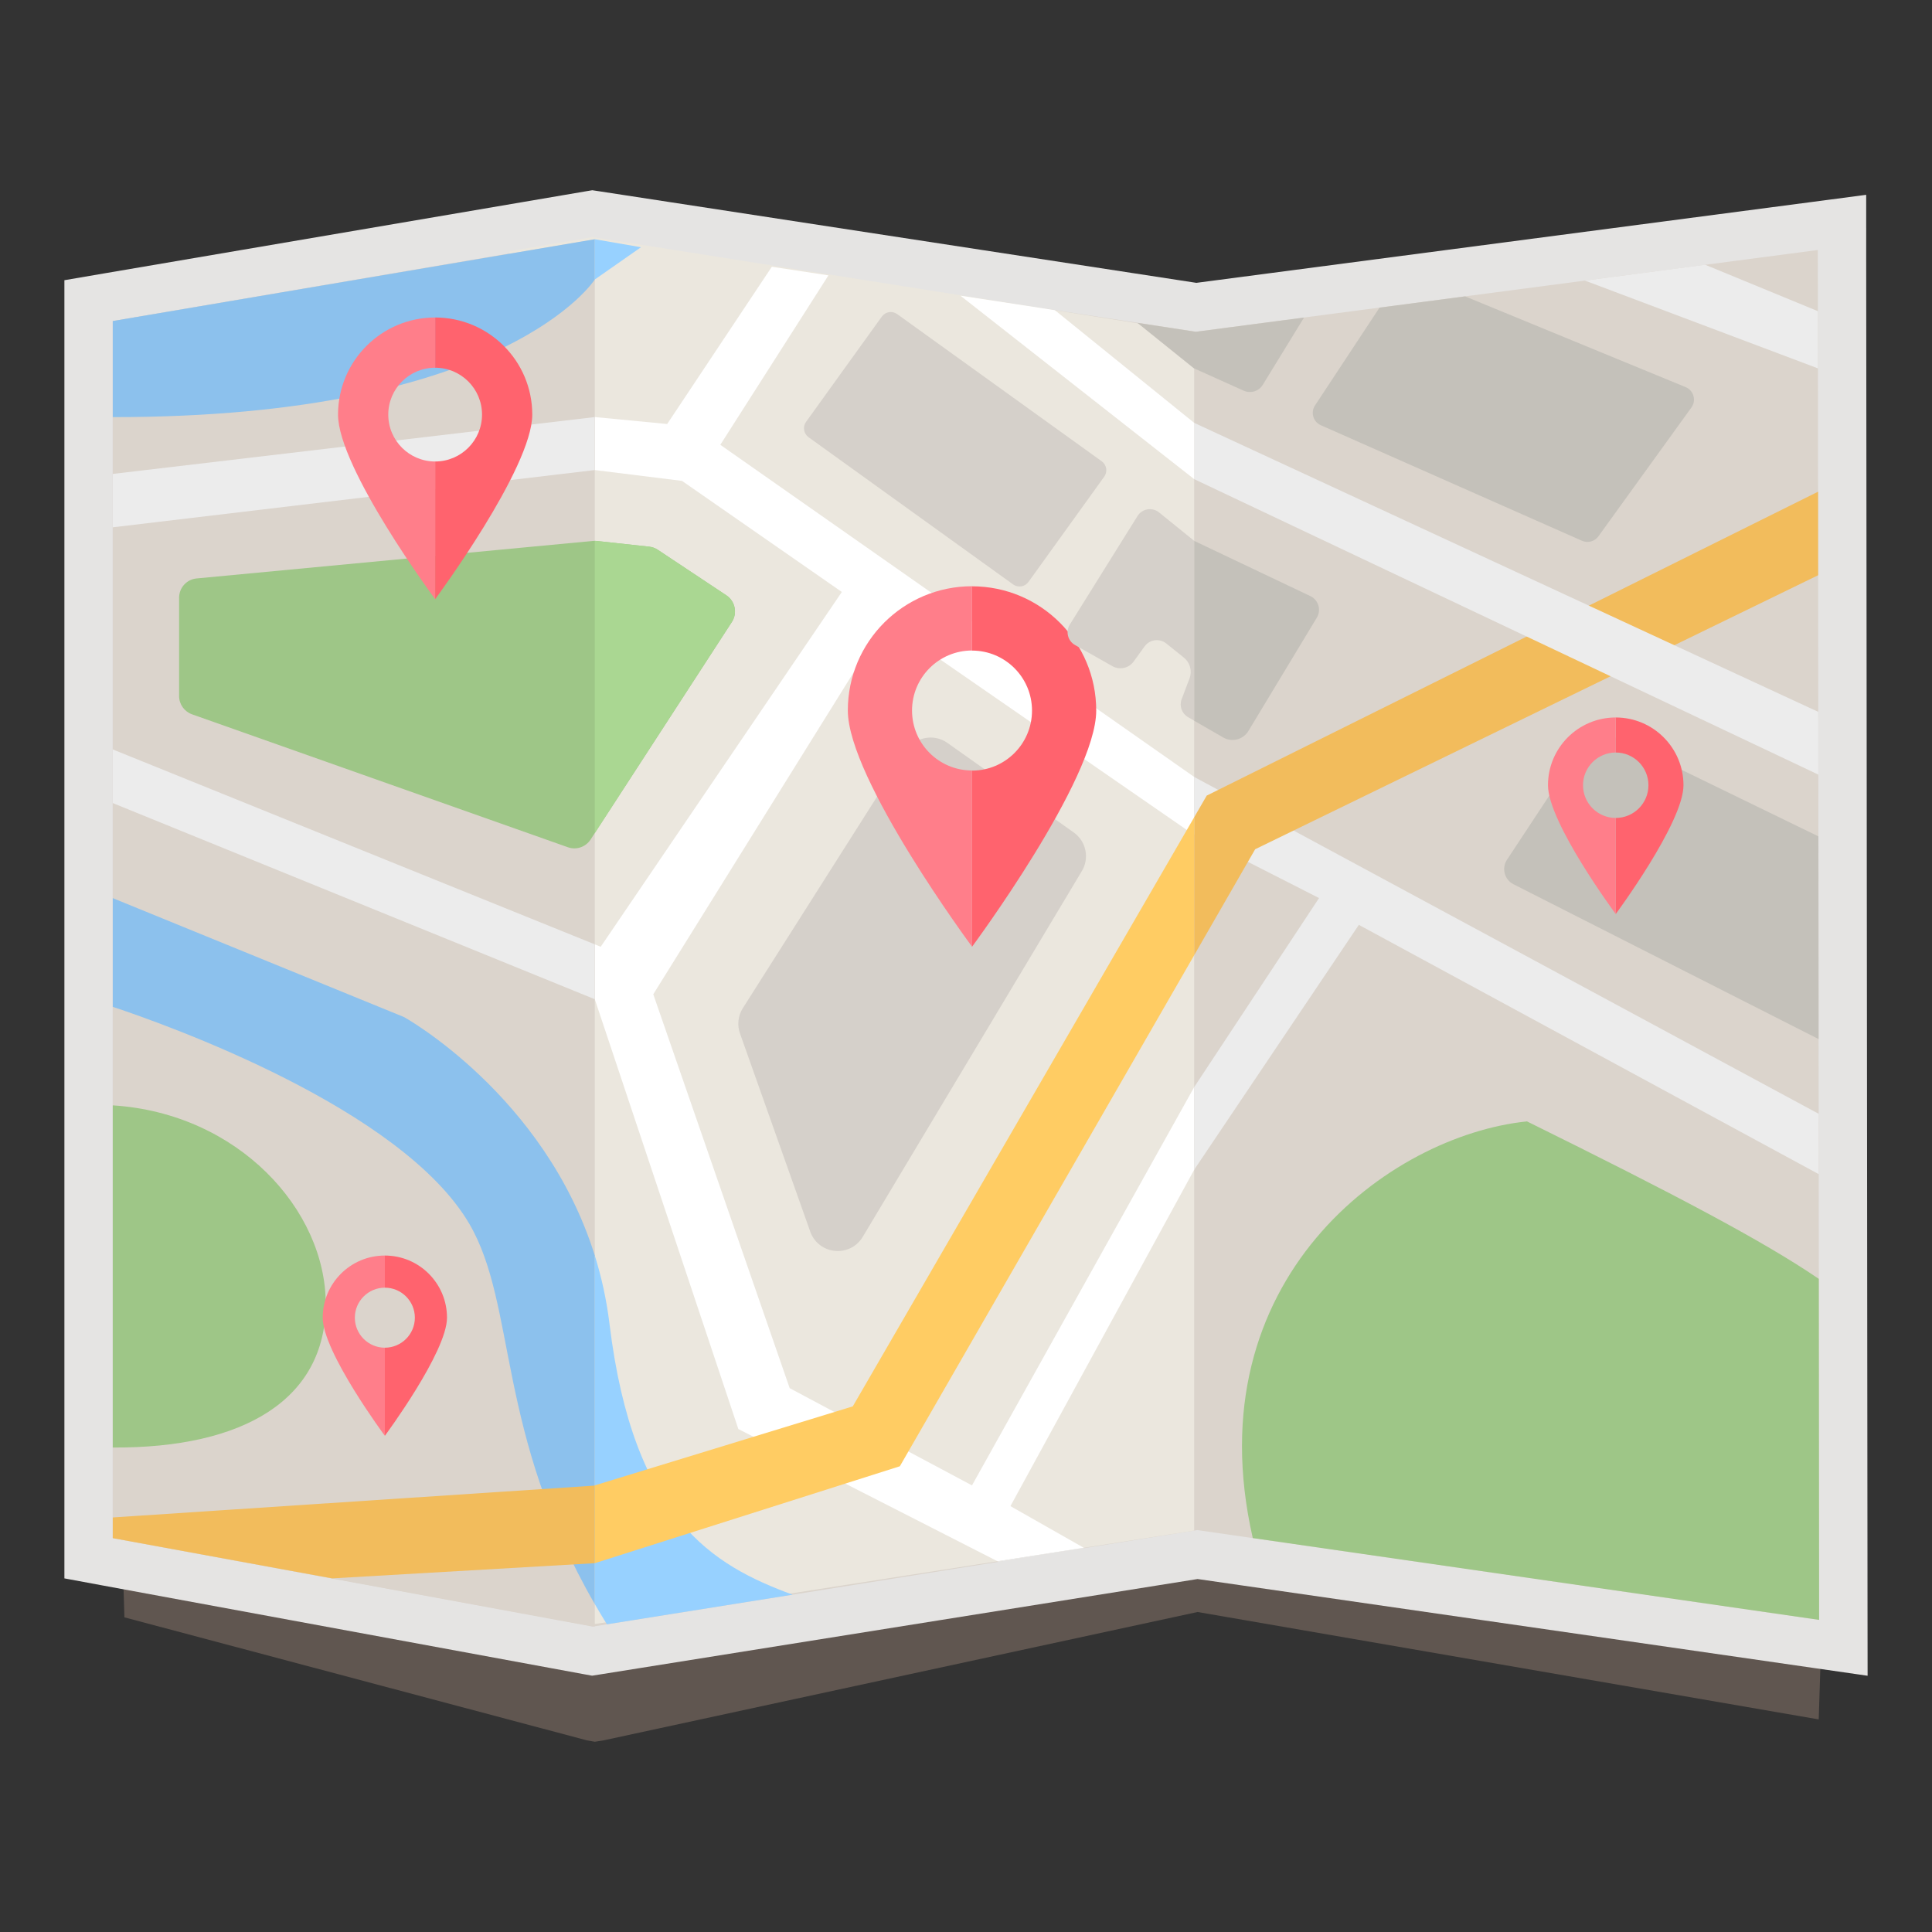 <?xml version="1.0" encoding="utf-8"?>
<!-- Generator: Adobe Illustrator 24.1.1, SVG Export Plug-In . SVG Version: 6.00 Build 0)  -->
<svg version="1.1" id="Layer_1" xmlns="http://www.w3.org/2000/svg" xmlns:xlink="http://www.w3.org/1999/xlink" x="0px" y="0px"
	 viewBox="0 0 300 300" style="enable-background:new 0 0 300 300;" xml:space="preserve">
<rect x="0" y="0" width="300" height="300" fill="#333333" stroke="none"/>
<style type="text/css">
	.st0{fill:#605650;}
	.st1{fill:#E5E4E3;}
	.st2{fill:#DBD4CC;}
	.st3{fill:#EBE7DE;}
	.st4{fill:#FFFFFF;}
	.st5{fill:#D5D0CA;}
	.st6{fill:#9EC687;}
	.st7{fill:#FF636E;}
	.st8{fill:#FF7E8A;}
	.st9{fill:#AAD792;}
	.st10{fill:#8CC1ED;}
	.st11{fill:#97D1FF;}
	.st12{fill:#C4C1BA;}
	.st13{fill:#ECECEC;}
	.st14{fill:#F2BC5C;}
	.st15{fill:#FFCC63;}
</style>
<g>
	<polygon class="st0" points="289.78,35.37 281.29,36.49 185.77,49.04 93.17,34.85 91.97,34.66 90.77,34.87 16.25,47.56 
		13.17,48.42 19.32,251.14 91.09,270.23 92.36,270.46 93.64,270.26 185.96,250.31 282.41,266.99 	"/>
	<polygon class="st1" points="289.99,251.53 289.78,38.81 289.78,30.25 281.29,31.37 185.77,43.92 93.17,29.72 91.97,29.54 
		90.77,29.74 16.25,42.44 10,43.51 10,49.85 10,238.84 10,245.09 16.15,246.23 90.67,259.97 91.94,260.2 93.21,260 185.96,245.19 
		281.4,258.97 290,260.21 	"/>
	<polygon class="st2" points="17.51,49.85 92.03,37.15 185.69,51.51 282.27,38.82 282.48,251.54 185.9,237.59 92.03,252.58 
		17.51,238.84 	"/>
	<polygon class="st3" points="92.03,36.81 79.12,39.01 87.27,251.36 92.03,252.23 185.43,237.67 185.43,51.59 	"/>
	<polygon class="st4" points="156.9,233.87 185.43,181.64 185.43,168.81 150.93,230.65 122.62,215.55 101.44,154.39 137.47,96.51 
		184.99,129.36 185.43,129.58 185.43,120.64 111.85,69.07 128.64,42.76 119.85,41.42 103.6,65.84 92.36,64.76 92.36,72.99 
		105.9,74.67 130.72,91.92 93.28,147.01 92.36,146.64 92.36,155.16 114.65,221.9 154.89,242.43 168.29,240.34 	"/>
	<polygon class="st2" points="17.51,49.85 17.51,238.84 92.36,252.58 92.36,37.15 	"/>
	<path class="st5" d="M167.93,135.36l-34.02,56.79c-1.99,3.14-6.7,2.68-8.05-0.78l-10.91-30.77c-0.52-1.34-0.37-2.85,0.4-4.06
		l25.33-39.91c1.39-2.19,4.33-2.77,6.44-1.27l19.59,13.89C168.69,130.64,169.22,133.33,167.93,135.36z"/>
	<path class="st6" d="M27.81,108.08V92.82c0-1.56,1.18-2.86,2.73-3l61.48-5.82c0.2-0.02,0.41-0.02,0.61,0l8.18,0.89
		c0.48,0.05,0.94,0.22,1.34,0.49l10.63,7.06c1.38,0.91,1.76,2.77,0.86,4.15l-21.93,33.77c-0.76,1.17-2.22,1.67-3.53,1.2
		l-58.36-20.64C28.62,110.49,27.81,109.36,27.81,108.08z"/>
	<path class="st7" d="M150.93,91.04v9.98c5.15,0,9.32,4.17,9.32,9.32c0,5.15-4.17,9.32-9.32,9.32v27.36c0,0,19.29-26.02,19.29-36.68
		C170.23,99.68,161.59,91.04,150.93,91.04z"/>
	<path class="st8" d="M141.62,110.33c0-5.15,4.17-9.32,9.32-9.32v-9.98c-10.66,0-19.29,8.64-19.29,19.29
		c0,10.66,19.29,36.68,19.29,36.68v-27.36C145.79,119.65,141.62,115.48,141.62,110.33z"/>
	<path class="st9" d="M112.78,92.43l-10.63-7.06c-0.4-0.27-0.86-0.43-1.34-0.49L92.63,84c-0.09-0.01-0.18-0.01-0.27-0.02v45.38
		l21.28-32.78C114.54,95.2,114.16,93.34,112.78,92.43z"/>
	<path class="st10" d="M17.51,49.85v14.92C78.79,64.81,92.36,43.4,92.36,43.4v-6.25L17.51,49.85z"/>
	<polygon class="st11" points="92.36,37.15 92.36,43.4 99.53,38.39 	"/>
	<path class="st10" d="M92.36,194.96c-7.8-24.94-29.62-37.03-29.62-37.03l-45.23-18.47v16.88c8.15,2.71,44.87,15.71,55.38,33.72
		c7.38,12.66,4.1,32.4,19.47,59.03V194.96z"/>
	<path class="st6" d="M17.51,171.64v53.13c20.39,0.12,33.07-7.49,33.07-22.29C50.59,187.91,37.05,172.88,17.51,171.64z"/>
	<path class="st5" d="M157.32,90.75l-31.77-22.86c-0.76-0.55-0.94-1.61-0.39-2.38l11.77-16.35c0.55-0.76,1.61-0.94,2.38-0.39
		l31.77,22.86c0.76,0.55,0.94,1.61,0.39,2.38L159.7,90.36C159.15,91.13,158.09,91.3,157.32,90.75z"/>
	<path class="st6" d="M194.51,238.74c0.01,0.03,0.02,0.06,0.02,0.09l87.94,12.7l-0.05-52.95c-8.6-5.88-22.7-13.29-45.31-24.45
		C215.71,176.33,185.43,198.65,194.51,238.74z"/>
	<path class="st12" d="M203.47,92.56l-18.05-8.58v0v27.93l4.53,2.61c1.36,0.78,3.09,0.33,3.9-1.01l10.62-17.59
		C205.2,94.72,204.74,93.16,203.47,92.56z"/>
	<path class="st5" d="M185.43,83.98l-5.45-4.41c-1.06-0.86-2.63-0.59-3.35,0.56l-10.51,16.85c-0.68,1.1-0.32,2.54,0.81,3.18
		l5.8,3.28c1.13,0.64,2.56,0.32,3.31-0.73c0.53-0.74,1.15-1.6,1.7-2.35c0.79-1.08,2.32-1.28,3.36-0.44l2.72,2.18
		c0.97,0.78,1.33,2.08,0.89,3.24l-1.23,3.25c-0.39,1.04,0.03,2.2,0.99,2.76l0.97,0.56V83.98z"/>
	<polygon class="st13" points="264.78,41.11 246.11,43.57 282.29,57.2 282.28,48.32 	"/>
	<path class="st12" d="M205.1,66.03l40.55,17.94c0.91,0.4,1.97,0.11,2.55-0.69l14.44-20c0.8-1.1,0.35-2.66-0.9-3.17L227.5,46.02
		l-13.29,1.75l-10.02,15.19C203.48,64.04,203.91,65.51,205.1,66.03z"/>
	<path class="st12" d="M196.08,59.76l6.41-10.45l-16.81,2.21l-9.07-1.39l8.76,7.05l7.76,3.49
		C194.21,61.14,195.47,60.76,196.08,59.76z"/>
	<path class="st12" d="M282.36,129.87l-32.73-15.92c-1.19-0.58-2.62-0.19-3.34,0.92l-12.29,18.64c-0.86,1.31-0.39,3.08,1,3.79
		l47.39,24.05L282.36,129.87z"/>
	<path class="st11" d="M94.64,205.55c-0.46-3.76-1.25-7.29-2.28-10.59v54.12c0.6,1.04,1.23,2.09,1.88,3.14l28.83-4.6
		C110.7,243.07,98.34,235.93,94.64,205.55z"/>
	<polygon class="st14" points="92.24,230.69 17.51,235.63 17.51,238.84 51.57,245.09 92.36,242.73 92.36,230.65 	"/>
	<g>
		<path class="st13" d="M92.36,64.76l-74.85,8.83v8.29c23.93-2.87,74.85-8.89,74.85-8.89V64.76z"/>
		<polygon class="st13" points="17.51,116.37 17.51,124.7 92.36,155.16 92.36,146.64 		"/>
	</g>
	<g>
		<polygon class="st13" points="154.89,242.43 155.06,242.52 168.38,240.39 168.29,240.34 		"/>
		<polygon class="st13" points="282.4,172.95 185.43,120.64 185.43,120.64 185.43,129.58 204.82,139.45 185.43,168.81 
			185.43,168.81 185.43,181.64 185.43,181.64 211,143.61 282.41,182.32 		"/>
	</g>
	<polygon class="st14" points="282.32,89.32 282.31,76.35 187.38,123.54 185.43,126.91 185.43,148.33 194.9,131.87 	"/>
	<polygon class="st15" points="185.43,126.91 132.42,218.38 92.36,230.65 92.36,242.73 139.73,227.68 185.43,148.33 	"/>
	<g>
		<polygon class="st13" points="282.34,110.54 185.43,65.66 185.43,65.66 185.43,74.4 185.43,74.4 282.35,120.28 		"/>
		<polygon class="st13" points="163.81,48.17 163.79,48.15 161.44,47.79 		"/>
	</g>
	<polygon class="st4" points="185.43,65.66 163.81,48.17 161.44,47.79 149.13,45.91 185.43,74.4 	"/>
</g>
<path class="st7" d="M250.89,111.41v5.44c2.8,0,5.08,2.27,5.08,5.08c0,2.8-2.27,5.08-5.08,5.08v14.92c0,0,10.52-14.19,10.52-20
	S256.7,111.41,250.89,111.41z"/>
<path class="st8" d="M245.81,121.93c0-2.8,2.27-5.08,5.08-5.08v-5.44c-5.81,0-10.52,4.71-10.52,10.52s10.52,20,10.52,20v-14.92
	C248.08,127.01,245.81,124.73,245.81,121.93z"/>
<path class="st7" d="M59.76,194.96v4.99c2.57,0,4.66,2.09,4.66,4.66c0,2.57-2.09,4.66-4.66,4.66v13.68c0,0,9.65-13.01,9.65-18.34
	C69.41,199.28,65.09,194.96,59.76,194.96z"/>
<path class="st8" d="M55.1,204.61c0-2.57,2.09-4.66,4.66-4.66v-4.99c-5.33,0-9.65,4.32-9.65,9.65c0,5.33,9.65,18.34,9.65,18.34
	v-13.68C57.19,209.27,55.1,207.18,55.1,204.61z"/>
<path class="st7" d="M67.57,49.3v7.8c4.02,0,7.28,3.26,7.28,7.28c0,4.02-3.26,7.28-7.28,7.28v21.38c0,0,15.08-20.34,15.08-28.66
	C82.65,56.05,75.9,49.3,67.57,49.3z"/>
<path class="st8" d="M60.29,64.38c0-4.02,3.26-7.28,7.28-7.28v-7.8c-8.33,0-15.08,6.75-15.08,15.08c0,8.33,15.08,28.66,15.08,28.66
	V71.66C63.55,71.66,60.29,68.4,60.29,64.38z"/>
</svg>
